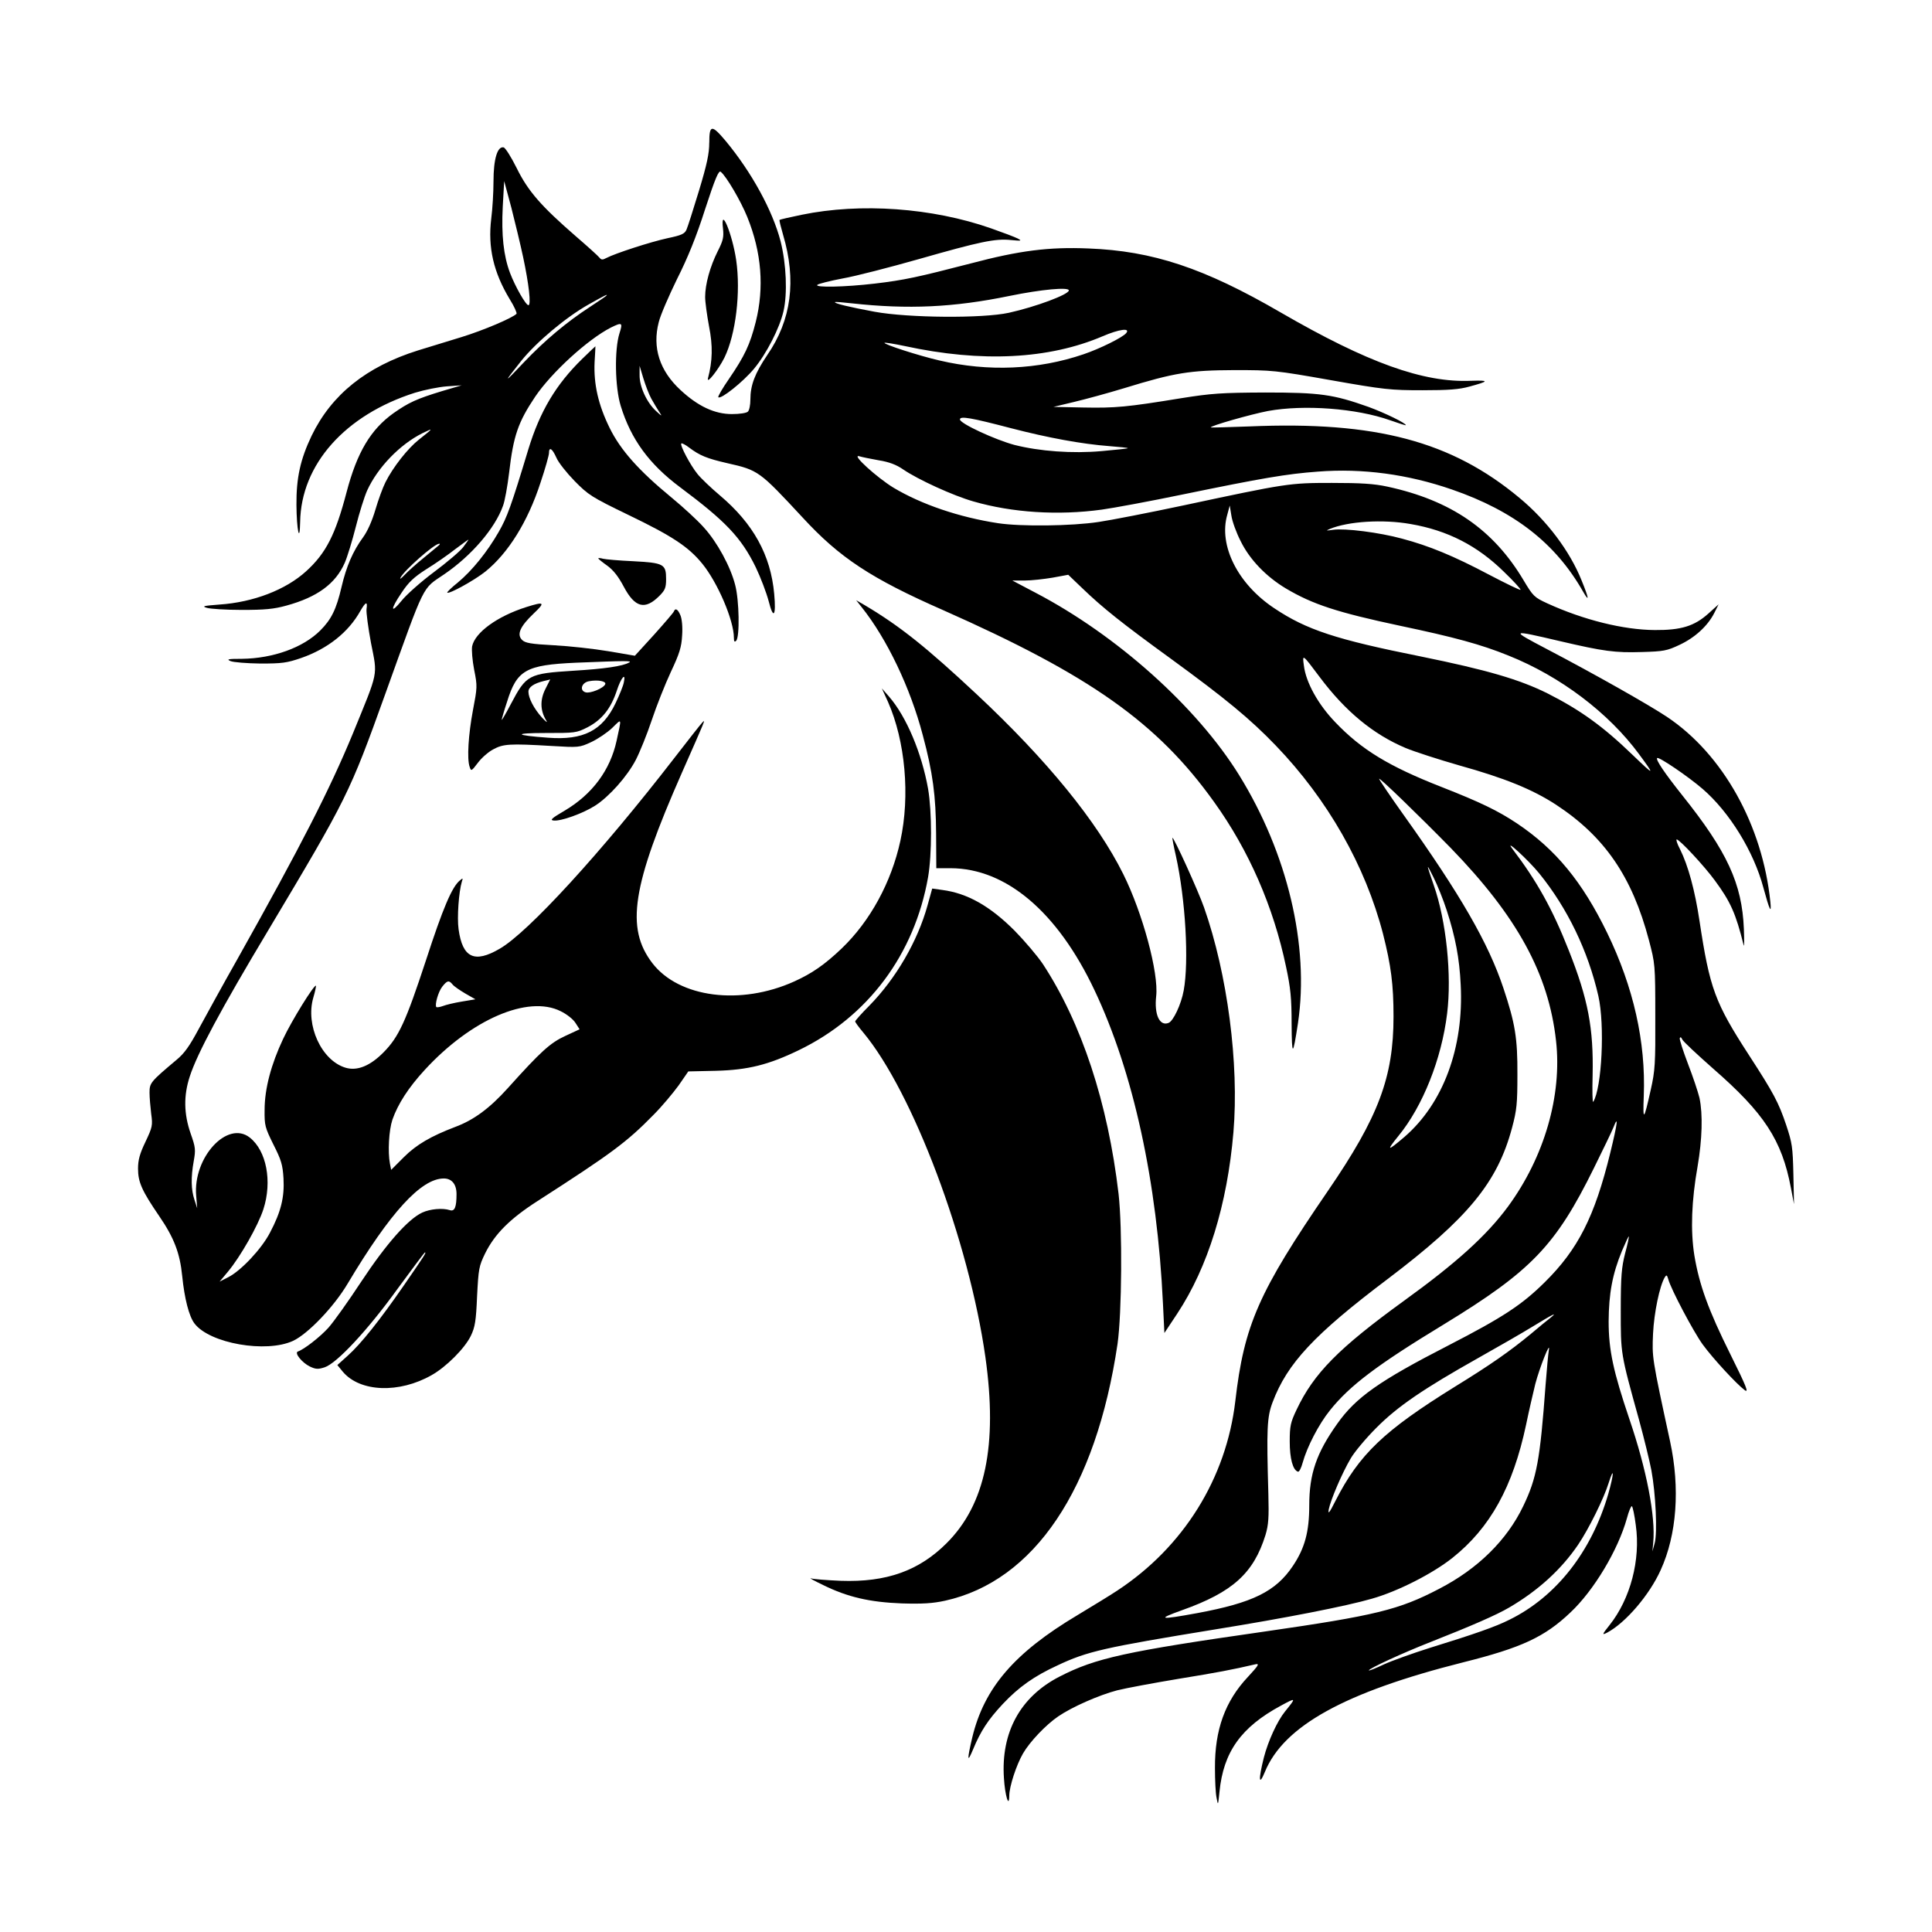 <svg width="1500" height="1500" viewBox="0 0 1500 1500" xmlns="http://www.w3.org/2000/svg">
  <!-- Original SVG transformiert und zentriert -->
  <svg x="107.155" y="100.0" width="1285.69" height="1300" viewBox="0 0 805.9 814.87">
    g/2000/svg" viewBox="0 0 805.9 814.87">
  <defs>
    <style>
      .cls-1 {
        fill-rule: evenodd;
      }
    </style>
  </defs>
  <path class="cls-1" d="M278,6.74c0,5.3-1.1,10.5-5,23.4-2.8,9.2-5.5,17.7-6.1,19-.9,2-2.5,2.7-9.2,4.1-8.3,1.8-25.5,7.4-29.7,9.6-1.9,1-2.5,1-3.4-.1-.6-.8-5.8-5.5-11.6-10.5-16.8-14.6-23.2-21.9-28.7-33.1-2.7-5.4-5.5-9.9-6.4-10.1-3-.6-4.9,5.7-4.9,16.5,0,5.4-.5,13.6-1.1,18.2-1.7,14,1.1,26.1,9,39.2,2.2,3.5,3.6,6.7,3.3,7.1-2.1,2.1-16.3,8.1-26.7,11.3-6.6,2-16.1,4.9-21.2,6.5-25.2,7.9-42.1,21.5-51.8,41.5-5.5,11.5-7.5,20.6-7.4,33.7.1,12.1,1.6,19.3,1.8,8.4.4-28.1,21.9-52.2,55.9-63,4.6-1.4,11.5-2.8,15.5-3.1l7.2-.5-9.5,2.8c-12.5,3.8-16.3,5.6-23.6,10.7-11.2,8-17.8,19.1-22.9,38.5-5.4,20.6-10,29.7-19.7,38.5-9.9,9-25.6,15.1-42.3,16.2-7.7.6-8.6.8-6,1.6,1.7.5,9.3,1,17,1,11.1,0,15.6-.4,21.7-2.1,15-4.1,23.9-10.6,28.4-20.8,1.3-3,3.7-10.9,5.4-17.6,1.7-6.8,4.2-14.7,5.5-17.6,5.1-11.2,15.9-22.4,26.9-27.9,5.6-2.7,5.5-2.6-1.8,3.2-5.3,4.2-12.5,13.3-16.2,20.7-1.3,2.6-3.5,8.6-4.9,13.4-1.6,5.4-3.8,10.4-6,13.4-4.9,6.7-8.1,14-10.5,24.3-2.5,10.7-4.9,15.6-10.3,21-8.4,8.4-23,13.6-38.1,13.8-6.8,0-7.7.2-5.6,1.1,1.4.6,7.9,1.1,14.5,1.2,10.6,0,12.9-.3,19.9-2.7,12.9-4.5,23-12.5,28.8-22.9,2.6-4.5,3.6-4.9,3-.9-.2,1.6.8,9.1,2.2,16.6,3.2,16.2,3.8,13-8.9,44.1-11.3,27.3-25.2,54.5-56,109.4-7.3,12.9-15.8,28.4-19,34.3-4.4,8.2-6.9,11.8-10.8,15-12.6,10.6-13.1,11.2-13.1,15.9,0,2.3.4,7,.8,10.3.8,5.7.6,6.5-2.8,13.7-2.8,5.8-3.6,8.9-3.6,13,0,6.6,1.9,10.8,10.3,23.1,7.2,10.5,10.1,18,11.2,29.2,1.1,10.9,3.3,19.6,6,23.1,7.4,9.7,34.9,14.5,48,8.4,7.2-3.4,19.8-16.5,26.5-27.8,20.7-34.7,35.8-51.2,46.8-51.2,3.9,0,6.2,2.8,6.2,7.6,0,6.4-.9,8.6-3.3,7.8-3.5-1.1-9.5-.6-13.4,1.2-6.9,3.2-17.5,15.2-29.6,33.5-6.3,9.6-13.5,19.7-16.1,22.6-4.1,4.5-11.8,10.5-14.8,11.5-1.9.7,2.1,5.5,5.8,7.3,2.9,1.4,4.1,1.4,7.2.4,5.9-1.9,21-18.1,35.5-38.2,7.1-9.7,13.1-17.7,13.3-17.7.8,0,0,1.2-10.2,16-11.6,16.8-20.9,28.5-27.4,34.3l-5,4.5,2.7,3.3c8.4,9.9,27.4,10.6,43.2,1.6,7.1-4,16.2-13.1,19.1-19.2,2-4.2,2.5-7.1,3-19.2.7-13.4.9-14.6,3.9-20.8,4.7-9.5,12.1-16.9,25.5-25.5,35.9-23.1,43.4-28.6,56.5-42,4.1-4.1,9.5-10.6,12.2-14.3l4.7-6.8,13.4-.3c15.6-.4,25.6-2.9,40.3-10,33.8-16.3,56.4-46.7,63-84.3,1.9-11.1,1.9-31.7,0-42.9-3.1-17.4-10.5-35.1-19-44.9l-3.5-4,3,6.6c8.4,19.1,10.8,45.6,6,67.6-4.4,20.2-14.7,39.1-28.6,52.4-8.3,7.9-14.4,12.1-23,16-26.1,11.8-56.1,8-69.1-8.9-13.1-17.1-9.9-37.6,14.4-92.7,11.5-26.1,11.6-26.1,10-24.5-.8.8-7,8.7-13.8,17.5-35.4,45.8-71.1,84.8-84.9,92.7-12.3,7.2-18.1,4.4-20-9.5-.8-5.7.1-18.2,1.6-23.2.6-1.7.5-1.8-.9-.6-3.9,3.1-8.3,13.5-16.6,39-9.8,29.8-13.2,37.2-20.6,44.7-6.5,6.6-12.8,9.2-18.5,7.5-11.7-3.5-19.6-20.7-15.7-34.1.9-3,1.4-5.6,1.3-5.8-.8-.8-11.9,17.1-16,25.9-5.8,12.3-9,24.2-9,34.5-.1,7.6.2,8.6,4.3,16.9,3.8,7.5,4.5,9.8,4.9,16.5.5,9.1-1.2,16.2-6.6,26.4-4.1,7.9-14,18.4-20.2,21.6l-4.3,2.2,4.1-4.9c6-7.2,14.6-22.3,17.2-30.3,4.4-13.6,1.5-28.5-6.6-34.9-10.9-8.6-27.7,9.7-26.1,28.3l.5,6.1-1.3-4c-1.7-5-1.8-11.1-.4-18.9,1-5.6.9-6.7-1.5-13.5-3.3-9.5-3.5-18.4-.4-27.8,3.6-11.1,15.1-32.6,38-70.8,38.7-64.8,39.7-66.8,57.2-115.5,19.8-55,17.6-50.5,28.7-58.1,13.3-9.1,24.6-22.3,28.5-33.2.9-2.3,2.2-9.6,3-16.2,2.1-18.1,4.4-24.6,12.7-37,8-11.8,25.5-27.8,36.8-33.6,5.5-2.7,5.9-2.5,4.2,2.8-2.5,7.9-2.2,26.2.6,35.3,5,16.3,13.9,28.4,28.9,39.6,22.1,16.5,29.7,24.4,36.8,38.9,2.4,5,5.2,12.4,6.3,16.5,2.3,9.2,3.7,7.4,2.7-3.5-1.7-18.9-10.2-34.2-26.4-47.9-4.4-3.7-9.3-8.4-10.9-10.4-3.5-4.3-8.7-14.1-7.9-14.9.2-.3,2,.6,3.8,2,5.2,3.9,8.6,5.3,18.6,7.6,15.1,3.4,15.6,3.8,36.5,26.3,18.1,19.7,33.4,29.8,68.7,45.3,71.3,31.6,104.1,54.7,131.7,93.3,16.9,23.5,28.9,51,35,80.2,2.2,10.2,2.7,15.3,2.7,27.7.1,16.2.6,16.1,3.1-.3,5.6-37.7-5.1-82.7-28.7-120.8-20.6-33.2-59.5-68-99.1-88.7l-11.2-5.9h6c3.3,0,9.4-.7,13.6-1.4l7.6-1.4,7,6.7c9.9,9.5,18.9,16.7,43,34.2,26.6,19.4,38.5,29.2,51,42.2,25.3,26.3,43.6,58.5,52.2,91.7,3.9,15.4,5.1,24.6,5.1,40.2,0,29.5-7.3,48.9-31.9,84.8-33.8,49.3-40.8,65.3-45.1,102.4-4.4,37.5-25.2,71-57.5,92.2-3.3,2.2-12,7.5-19.3,11.9-30.7,18.3-45.4,35.4-51.2,59.5-2.6,11.1-2.5,12.8.4,5.8,3.7-8.9,7.3-14.4,14.4-22,7.8-8.3,15.3-13.6,26.6-18.8,14.6-6.9,22.6-8.7,77.1-17.6,33.5-5.4,63.7-11.3,76-14.9,12.7-3.6,29.5-12.2,39.1-19.8,18.5-14.7,29.5-34.7,35.9-64.8,1.4-6.8,3.5-15.8,4.5-19.9,2.1-8,7.5-21.6,6.6-16.5-.3,1.6-1,9.3-1.6,17-2.7,36.7-4.3,45.3-10.9,59-7.9,16.5-22.1,30.5-40.9,40.2-19.5,10.2-30.9,13-85,20.8-67.7,9.7-82.2,12.9-99.7,21.9-19.1,9.8-28.6,27.1-27.1,49.4.5,8.4,2.5,15,2.6,8.6,0-4.5,3.5-15.1,6.7-20.6,3.3-5.7,11.1-13.9,17.1-18,6.7-4.6,19.9-10.4,28.7-12.7,4.4-1.1,17.9-3.6,29.9-5.6,19-3.1,25.9-4.4,37.5-7.1,2-.4,1.3.7-3.7,6.1-11.2,11.9-16.2,25.8-16.1,44.4,0,5.8.3,12.4.8,14.6.7,3.8.7,3.7,1.4-3,1.9-19.4,10.5-31.5,30-42,7.4-4,7.4-3.9,1.9,2.9-3.8,4.7-8.2,14.3-10.3,22.4-2.7,10.7-2.5,14.3.5,7,9.2-22.4,38.9-38.8,96.4-53.3,28.4-7.1,39.7-12.3,52.3-24.3,11.4-10.7,23.2-30.4,27.5-45.9.9-3.4,2-6,2.4-5.8s1.3,4.4,1.9,9.2c2.4,16.8-2.6,35.9-12.8,48.7-3.6,4.5-3.8,5-1.1,3.6,9-4.8,20.6-18.4,26-30.4,7.9-17.3,9.5-39.9,4.6-62.6-8.9-41.1-8.8-40.9-8.3-52.5.5-10.2,3.2-23.2,5.7-27.4.8-1.3,1.1-1.2,1.7.9,1.3,4.9,12.3,25.6,16.7,31.7,5.1,7,16.6,19.4,20.5,22.3,2.1,1.5.9-1.6-6.9-17.3-10.8-21.7-15.2-33.9-17.6-48.3-1.9-12-1.4-26.5,1.6-43.4,2.2-12.9,2.6-25.2.9-33.2-.7-2.9-3.2-10.4-5.6-16.6-2.4-6.3-4.2-11.9-4-12.5.3-.7.7-.5,1.2.6.4,1,7.2,7.3,15,14.2,24.9,21.7,33.5,34.8,37.9,58.1l1.5,7.9-.3-14.5c-.3-13.3-.6-15.3-3.5-24-3.7-11-6.1-15.5-18.1-34-16.6-25.6-19.1-32.4-24.1-65.4-2.2-14.7-5.5-26.9-9.5-34.9-1.4-2.6-2-4.7-1.6-4.7,1.4,0,13.5,13,18.6,20,7.6,10.3,10.2,16.1,14,31.5.3,1.1.3-2.5.1-8-.9-22-8.1-37.6-30-65-8.5-10.7-13-17.3-12.2-18.1.7-.8,14.9,8.8,22.1,15,13,11.2,24.9,30.4,29.6,48.1,3,11,4,13.1,3.4,7-3.8-37.4-23.1-72-50.4-90.2-8.7-5.8-35.2-20.8-58.5-33-17.9-9.4-17.8-9.5,6.5-3.8,21.4,5,26.8,5.7,39.8,5.3,10.6-.3,12.3-.6,18.4-3.5,7.5-3.5,13.7-9.2,16.9-15.5l2.1-4.2-5,4.5c-6.8,6.1-13.3,8.1-26.1,8-15.2-.1-34.6-4.9-52.3-13-6.3-2.9-6.9-3.5-11.5-11.2-14.7-24.7-35.3-38.9-66.3-45.6-6.5-1.4-12.8-1.8-27-1.8-20.8,0-21.9.2-72.5,11-16.5,3.5-34.9,7.1-41,8-13.1,2-37.8,2.3-49,.6-18.9-2.9-37.2-9.1-50.9-17.3-8-4.9-20.6-16.3-16.7-15.3,1.3.4,5.6,1.3,9.6,2,5.1.8,8.6,2.2,11.8,4.4,7.3,5,24.4,12.8,34.2,15.6,19,5.5,41.3,6.9,62.5,4,5.8-.8,23.6-4.1,39.5-7.4,38.4-7.9,50.5-10,65.7-11.1,21.7-1.7,43.8,1.3,65.2,8.7,30.4,10.5,50.5,26.2,63.9,49.8,3.1,5.4,2.8,3.2-.8-5.6-5.7-14.2-16.8-29-30.2-40.1-33.1-27.6-70-37.4-131.3-34.8-10.2.4-18.7.6-18.9.5-.6-.7,19.5-6.4,27.8-8,17.6-3.2,43-1.3,59.4,4.5,4.2,1.5,7.7,2.6,7.7,2.4,0-1-10.3-6-18.2-8.9-17.2-6.1-23.6-7-50.3-7-21.2.1-26,.4-41,2.8-26.3,4.3-31.9,4.8-47.5,4.5l-14.5-.3,10-2.4c5.5-1.3,16.5-4.3,24.4-6.7,24.7-7.6,32-8.7,53.6-8.8,18.4,0,19.9.1,47,4.9,26,4.6,29.2,4.9,44.5,4.9,12.8,0,18-.4,23-1.8,9.6-2.6,9.7-3.1.7-2.8-23.2,1-50.4-8.8-92.7-33.3-37.2-21.6-62.2-29.9-93.5-31.1-19.2-.8-33.5,1-57.3,7.3-25.9,6.7-32.3,8.1-46.7,9.8-14.5,1.7-29.4,2-27.9.6.5-.5,6-1.9,12.3-3.1,6.3-1.1,22.9-5.4,37-9.4,29.8-8.5,37.2-10.1,44.9-9.3,5.2.5,5.5.4,3.2-.8-1.4-.7-7.2-2.9-12.9-4.9-28.6-10-63.4-12.5-92.1-6.6-5.8,1.2-10.6,2.3-10.8,2.5-.2.2.6,3.4,1.7,7.2,6.6,22.2,4.1,41.5-7.7,58.6-6,8.9-8.2,14.6-8.2,21.7,0,2.5-.5,5.1-1.2,5.8-.7.7-4,1.2-7.8,1.2-8.4,0-16.5-3.8-25-11.7-10.2-9.4-13.8-20.7-10.6-33,.8-3.4,4.9-12.8,8.9-21,5.2-10.3,9.4-20.6,13.7-34.1,4.9-15,6.6-19,7.6-18.1,2.7,2.2,9.7,14.1,12.9,22,7,17.3,8.3,34.4,4.1,51.1-2.8,11-5.3,16.4-13.1,27.8-3.1,4.5-5.4,8.4-5.1,8.8,1.2,1.2,12.2-7.6,17.4-13.9,6-7.2,12.4-19.7,14.3-27.9,2-8.6,1.4-23-1.4-34.1-3.9-15-14.1-33.6-26.7-48.8-6.8-8.1-8-8-8,.8ZM187.4,62.34c2.8,13.1,4,23.5,2.6,23.5-1.3,0-6.5-9.2-9-15.8-3.1-8.3-4.2-18.3-3.5-32.1l.7-12.5,3.5,13c1.8,7.1,4.4,17.8,5.7,23.9ZM453,78.64c0,2-16.1,8-29.2,10.9-12.8,2.8-48.9,2.5-65.3-.5-12.4-2.3-19.9-4.1-19.3-4.7.1-.2,3.9.1,8.2.6,27.4,3,49.5,2,76.7-3.6,15.6-3.2,28.9-4.4,28.9-2.7ZM227.9,81.24c-.2.3-3.8,2.7-7.9,5.4-11.4,7.4-22,16.3-32.2,27-10,10.6-10.2,10.5-1.3-.7,7.4-9.2,21.7-21.2,32.7-27.4,7.6-4.3,9.8-5.4,8.7-4.3ZM480.9,99.44c-1.7,2.1-12.8,7.6-20.8,10.3-22,7.5-46.3,8.6-70.1,3-10-2.3-27.3-7.9-26.7-8.6.3-.2,4.7.5,9.9,1.6,37.4,8.1,70.1,6.4,96.3-4.8,7.9-3.4,13.6-4.2,11.4-1.5ZM249.8,131.34c1.2,2.2,3,5.1,3.9,6.5,1.5,2.2,1.3,2.2-1.6-.5-4.5-4.1-8.1-11.9-8-17.5v-4.5l1.8,6c1,3.3,2.7,7.8,3.9,10ZM425,145.74c17.7,4.6,34.4,7.7,47.8,8.7,5.1.4,9.1.8,8.9,1-.2.2-5.9.8-12.6,1.4-14.4,1.3-30.4.1-42.6-3-9.3-2.5-26.5-10.4-26.5-12.4,0-1.8,5.5-.8,25,4.3ZM536.6,200.64c4.4,9,12.4,17.3,22.1,23.1,13,7.7,24.9,11.6,55.4,18.1,26.6,5.6,39.5,9.1,52.8,14.5,25.3,10.1,48.8,27.9,63.6,48,7.9,10.7,7.6,10.7-3.1.4-14.5-14-25.5-21.9-41.5-30-13.7-6.8-29.5-11.4-61.4-17.9-41.5-8.3-55.8-13-71.5-23.5-17.8-11.8-27.2-30.6-22.9-45.5l1.2-4.5.8,4.9c.4,2.8,2.4,8.3,4.5,12.4ZM619.3,192.34c18.1,3.1,32.6,10.6,45.5,23.3,4.7,4.5,8.3,8.5,8,8.7-.2.3-7.2-3.1-15.4-7.4-17.2-9.1-29.1-14-42.3-17.5-11-3-27.6-5.1-33.4-4.3-3.6.5-3.8.5-1.7-.4,8.9-3.7,25.8-4.8,39.3-2.4ZM158.3,203.54c-1.5,2-8,7.5-14.3,12.2-6.3,4.7-13.4,11-15.7,13.9-5.5,6.8-5.6,4.3,0-3.9,3.3-5,5.9-7.5,12-11.4,4.4-2.7,10.7-7.1,14-9.7,3.4-2.5,6.3-4.7,6.5-4.7.2-.1-1,1.6-2.5,3.6ZM146.5,202.64c-.6.5-3.9,3.2-7.5,6.2-3.6,2.9-7.8,6.7-9.4,8.4-1.6,1.7-2.4,2.2-1.8,1.1,1.9-3.6,16.3-16.3,18.7-16.4.5-.1.5.2,0,.7ZM575.1,266.84c12.5,16.7,26.1,27.9,41.8,34.5,4.3,1.8,16.1,5.6,26.2,8.5,21.9,6.1,35.5,11.6,47,19.1,23.6,15.5,37,34.9,45.2,65.9,3,11.4,3.1,11.8,3.1,37,.1,23.1-.1,26.5-2.2,35.8-3.4,15.3-3.9,15.7-3.4,2.9,1-26.2-5-52.8-17.8-79.2-12.1-24.9-25.1-40.7-43.9-53.3-9.3-6.2-17.8-10.3-36.9-17.8-25.5-10-38.8-18.1-51.5-31.4-8.4-8.7-14.3-19.4-15.3-27.5-.8-5.8-.9-6,7.7,5.5ZM638.9,350.04c32.2,33.2,47.6,61.2,51.2,93.8,3,26.6-5.7,56.6-23.4,80.7-10.4,14.1-25.1,27.4-50.7,45.9-31.7,23-43.8,35.2-52.2,53-2.9,6.1-3.3,7.9-3.3,15.4,0,8.3,1.5,13.9,4,14.7.6.2,1.6-1.8,2.3-4.4,2.1-7.6,7.8-18.7,13.3-25.5,9.6-12,22.8-22,55.4-41.8,42.6-26,54.4-38.3,73-76,4.5-9.1,8.8-18,9.5-19.8,2.6-6.6,2-2-1.5,12.3-7.6,31.1-15.7,47-31.9,63-11.1,11-20.4,17.1-46.8,30.7-33.7,17.3-45.1,25.3-54.2,38.2-10.1,14.2-13.6,24.4-13.6,39.7,0,12.9-2.2,20.9-8,29.5-8.3,12.4-19.5,17.9-46.4,22.9-18.5,3.4-20.1,3.1-7.5-1.4,24.7-8.8,34.8-18,40.6-36.6,1.5-5,1.7-8.5,1.4-20-.9-31.6-.7-37.4,2.1-44.7,7.1-18.8,20.2-32.9,56-59.9,39.1-29.6,53.4-47,60.5-73.6,2.3-8.6,2.6-11.8,2.6-25.8.1-17.8-1.1-25-6.8-42.1-7.3-21.9-20.8-45.4-48.7-84.5-6.5-9.1-11.8-17-11.8-17.4,0-.9,19.2,17.7,34.9,33.7ZM681.9,362.34c13.8,17,23.8,37.8,28.8,59.7,3.2,14.1,1.7,44.8-2.5,51.5-.4.6-.5-5.3-.3-13,.5-22.8-2.2-37-11.6-60.7-8-20.3-15.5-33.7-27.5-49.5-4.2-5.5,7.8,5.5,13.1,12ZM636.9,380.34c4.2,12.9,6.2,23.4,6.8,36.2,1.6,30.6-8.5,57.8-27.4,74.1-8.3,7.1-9,7-2.9-.5,11.8-14.4,21-37.4,23.7-59.6,2.3-18.6-.4-45-6.5-62.4-3.8-11-3.8-11.2-.1-3.8,1.9,3.8,4.8,11,6.4,16ZM153.1,416.44c.7.9,3.5,2.8,6.2,4.4l4.9,2.8-6.6,1.1c-3.7.6-7.8,1.6-9.3,2.2-1.4.5-2.8.7-3.1.5-.9-1,.9-7.5,2.9-10,2.4-3,3.2-3.2,5-1ZM205.7,429.44c2.9,1.4,6.1,3.9,7.2,5.7l2,3.1-6.9,3.2c-7.4,3.4-11.9,7.5-28,25.4-8.9,9.9-16.7,15.6-25.6,18.9-11.8,4.5-18.9,8.6-25,14.7l-6.2,6.2-.6-3c-1.1-5.8-.5-16.3,1.2-21.4,2.7-7.7,7.8-15.6,15.7-24.2,22.6-24.6,50.3-36.6,66.2-28.6ZM723.7,547.34c-1.7,6.8-2.1,10.9-2.1,27.5,0,21.5-.2,20.7,8.9,53.5,2.4,8.8,5.1,19.8,6,24.5,2.1,11.3,3,30.4,1.6,35.5l-1.1,4,.4-4.3c1.2-12.6-3.2-35.5-11.6-60.1-7.8-23.1-10.1-33.5-10.1-47.6.1-13.5,1.8-22.9,6.5-34.3,1.7-4,3.2-7.2,3.3-7,.2.2-.6,3.9-1.8,8.3ZM687.4,578.64c-1.2.9-5.5,4.4-9.5,7.8-10.4,8.6-19.9,15.2-36.8,25.6-34.7,21.5-46.8,33-58.4,55.8-2.9,5.8-3.7,6.7-3.2,4,.9-4.6,6.5-17.7,10.7-24.8,1.8-3.1,7.4-9.8,12.4-14.8,10.4-10.5,23.1-19.1,49.4-33.9,9.6-5.4,21.8-12.4,27-15.6,9.8-6,12.1-7.1,8.4-4.1ZM715.5,664.44c-8.2,28.1-25.3,49.9-48,61.1-6.7,3.4-17,7-39,13.8-8.2,2.6-18.3,6.2-22.2,8-4,1.9-7.3,3.2-7.3,2.9,0-.9,16.5-8.5,30-13.8,19.8-7.8,32.2-13.2,38.3-16.8,14.2-8.3,25.4-18.6,33.5-30.5,5.1-7.5,12.6-22.6,14.9-30.1,2.8-8.8,2.6-4.4-.2,5.4Z"/>
  <path class="cls-1" d="M284.7,48.64c.4,4.1.1,5.7-2.6,11-3.7,7.4-6.1,16-6.1,22.2,0,2.5.9,8.9,1.9,14.3,1.9,9.5,1.7,16.9-.5,25.2-.9,3.4,5-4,8-10,5.5-11.3,8-31.7,5.7-47.5-1.9-12.8-7.8-26.9-6.4-15.2Z"/>
  <path class="cls-1" d="M216.1,112.04c-12.7,12.4-20.5,25.5-26.1,43.8-8.4,27.8-10.4,33.3-14.5,40.4-5.5,9.6-12.9,18.8-19.9,24.6-3,2.4-5.3,4.6-5.1,4.9.9.8,13.2-6,18.6-10.3,11.1-9,20.6-24.2,26.8-43.3,2.3-6.8,4.1-13.3,4.1-14.3,0-3.3,1.6-2.3,3.6,2.2,1,2.4,5.1,7.5,8.9,11.4,6.6,6.7,8.2,7.8,26,16.4,21.6,10.4,29.4,15.6,36.1,23.8,7.5,9.2,15.4,27.6,15.4,36.1,0,1.8.3,2.2,1.1,1.4,1.8-1.8,1.5-19.8-.5-27.2-2.3-9-8.8-20.9-15.3-28-3-3.4-10.2-10-15.8-14.6-15.8-13-24.7-23-30-33.8-5.5-11.2-7.8-21.3-7.3-32,.3-4.2.4-7.7.4-7.7-.1,0-3,2.8-6.5,6.2Z"/>
  <path class="cls-1" d="M224,209.04c0,.3,2,1.9,4.4,3.6,3,2.2,5.4,5.3,8,10.2,5.4,10.2,10.3,11.5,17.3,4.5,2.8-2.8,3.3-4,3.3-8.2,0-7.3-1.1-7.9-16-8.7-6.9-.3-13.5-.9-14.7-1.2-1.3-.4-2.3-.4-2.3-.2Z"/>
  <path class="cls-1" d="M352.2,232.84c12.3,15.4,23.7,39.3,29.7,62.2,4.9,18.2,6.4,29.6,6.5,48l.1,16.8h7c27,.1,52,21.3,70,59.4,18.9,39.9,30.5,93.1,33.3,152.4l.7,14.4,6.3-9.5c14.9-22.6,24.3-53,27.3-88.2,2.8-33.3-2.9-77-14.3-109.4-2.8-8-14.8-34.4-15.4-33.9-.1.2.6,4.1,1.7,8.8,4.7,21.3,6.4,51.4,3.8,65.5-1.2,6.7-5.1,15-7.4,15.8-4.3,1.7-7-4-6-13,1.3-11.3-6.6-40.5-16-59.4-12.7-25.6-37.3-55.7-71.2-87.4-24.7-23.1-37.6-33.4-54.8-43.6l-4-2.3,2.7,3.4Z"/>
  <path class="cls-1" d="M189,232.74c-14.2,4.5-25,12.4-26.4,19.1-.3,1.9.1,6.8,1,11.5,1.6,7.9,1.5,8.6-.6,19.6-2.2,11.7-3,23.7-1.6,27.6.7,2.2.9,2.1,4-2,1.7-2.3,5.1-5.3,7.4-6.5,4.9-2.7,8-2.9,28.3-1.7,13.4.8,13.7.8,19.5-1.9,3.2-1.5,7.8-4.6,10.2-6.9,4.8-4.7,4.6-5.2,2.1,6.3-3.1,14.3-11.9,26.1-25.3,34-6.3,3.7-7.3,4.6-5.3,4.8,3.5.4,14.1-3.4,20.1-7.2,6.9-4.4,15.7-14.3,19.9-22.4,1.9-3.7,5.4-12.3,7.7-19.2s6.5-17.5,9.3-23.5c4.3-9.1,5.2-12.2,5.5-17.8.3-4-.1-8-.8-9.7-1.2-3-2.5-3.8-3.2-2-.1.5-4.5,5.6-9.6,11.3l-9.4,10.3-12.9-2.2c-7.1-1.2-19-2.5-26.5-2.9-11.3-.6-14-1.1-15.5-2.6-2.7-2.7-.9-6.6,5.6-12.8,5.8-5.5,5.4-6-3.5-3.2ZM239,259.74c-3.1,1.8-12.1,3.1-27.1,4-21.9,1.4-22.9,1.9-30.5,16.3-2.4,4.6-4.4,8-4.4,7.6s1.1-4.3,2.6-8.8c4.8-15.5,9.2-17.9,33.4-19,24.7-1,27.7-1,26-.1ZM236.4,269.54c-.3,1.6-2.1,6-4,10-6.4,13.4-15.7,18.1-32.8,16.8-16.6-1.2-17.1-2.3-1.3-2.3,14.4,0,15,0,20.5-2.8,6.9-3.6,11.3-9,14.2-17.8,2.1-6.5,4.6-9.2,3.4-3.9ZM198.3,272.54c-2.7,5.3-2.6,10.5.3,15.3.9,1.5.1.9-2-1.3-3.9-4.3-6.6-9.5-6.6-12.6,0-2.2,2.6-4,7.5-5.2,1.7-.4,3.1-.7,3.1-.8.1-.1-1,2-2.3,4.6ZM227.4,270.24c-.7,2-7.4,4.7-9.6,4-3.1-.9-1.9-4.8,1.7-5.4,4.3-.8,8.4,0,7.9,1.4Z"/>
  <path class="cls-1" d="M384.2,378.04c-4.8,17.3-15.3,35.4-28.2,48.6-3.9,3.9-7,7.4-7,7.8,0,.3,1.7,2.7,3.9,5.3,24.2,29,51.5,101.6,59.5,158.1,6,42.7,0,71.7-18.9,90.5-13.4,13.4-29.3,19.1-51.5,18.3-6.9-.3-13.4-.8-14.5-1.2-1.1-.3,1.6,1.2,6,3.3,11.8,5.8,22.5,8.3,38.2,8.9,10.1.3,15,0,21-1.3,43.5-9.6,73.5-54.3,84-125,2.1-14.8,2.4-56.2.5-73-5.2-44.4-18-83.1-36.8-111.8-2.6-3.9-8.9-11.3-13.8-16.3-12-12-23-18.2-35.1-19.8l-5-.7-2.3,8.3Z"/>

  </svg>
</svg>